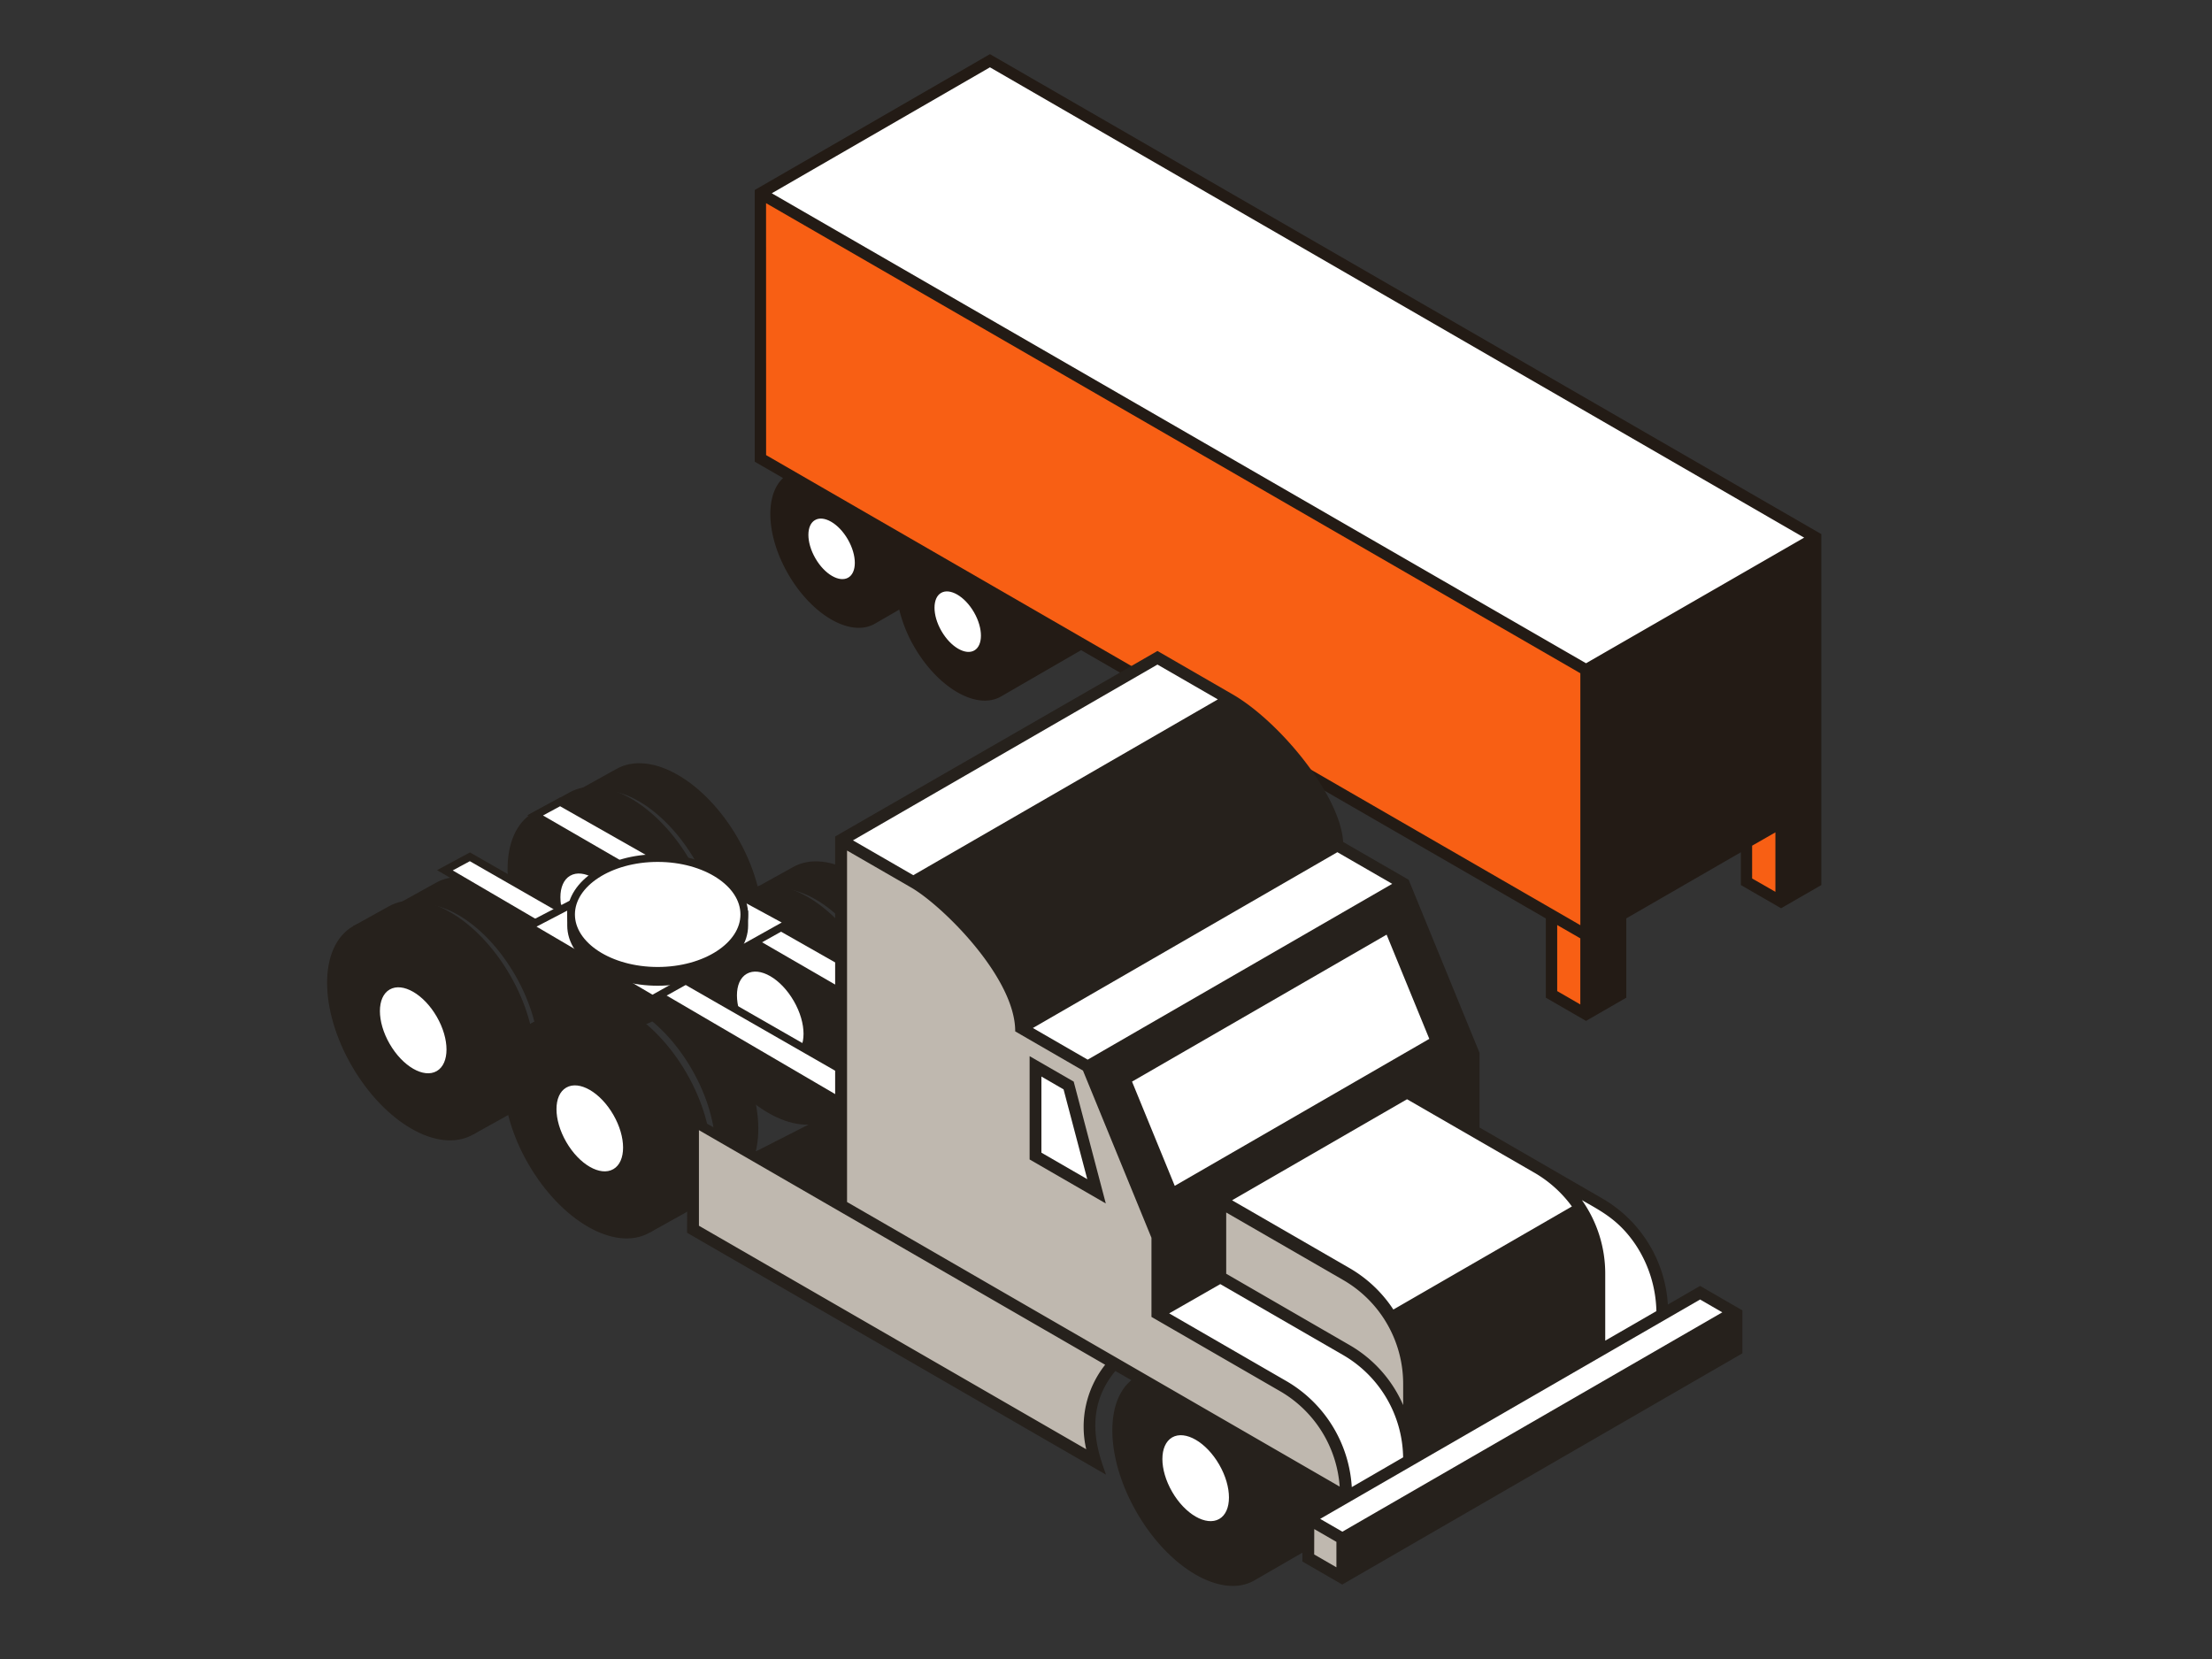 <svg id="Illustrations" xmlns="http://www.w3.org/2000/svg" viewBox="0 0 576 432"><rect x="0" y="0" width="576" height="432" fill="#333333" stroke="none"/><defs><style>.cls-1{fill:#231b15;}.cls-1,.cls-2,.cls-3{stroke:#231b15;stroke-width:0.5px;}.cls-1,.cls-2,.cls-3,.cls-4,.cls-6{stroke-miterlimit:10;}.cls-2,.cls-5,.cls-6{fill:#fff;}.cls-3{fill:#f85f14;}.cls-4,.cls-7{fill:#26211c;}.cls-4,.cls-6{stroke:#26211c;stroke-width:2px;}.cls-8{fill:#bfb8af;}</style></defs><path class="cls-1" d="M257.78,14.39l-61,35.23v70.46l7.56,4.36c-5,4.24-4.64,14.95,1.11,24.9,6.14,10.64,16.1,16.39,22.25,12.85l6.63-3.83a35.83,35.83,0,0,0,3.95,9.94c6.15,10.64,16.11,16.39,22.25,12.85l21-12.14,121.25,70v20.64l10.22,5.9,10.23-5.9V239l30.34-17.51v8.83l10.22,5.9,10.23-5.9v-91.1Z"/><path class="cls-2" d="M253.84,159.31c2.46,4.26,2.46,8.86,0,10.28s-6.44-.89-8.9-5.14-2.46-8.86,0-10.28S251.38,155.05,253.84,159.31Zm-41.74-24.1c-2.46,1.42-2.46,6,0,10.28s6.44,6.56,8.9,5.14,2.46-6,0-10.28S214.56,133.79,212.1,135.21ZM200.47,50.33,413,173,470.3,140,257.78,17.24Z"/><path class="cls-3" d="M405.24,258.22l6.52,3.77V244.2l-6.52-3.76Zm-206-139.57,212.53,122.7V175.17L199.23,52.47Zm263.32,97.66v16.35L456,228.9v-8.83Z"/><path class="cls-4" d="M181,312.92c8.37-4.83,8.37-20.5,0-35s-21.94-22.33-30.3-17.49l9.19-5.11c8.37-4.83,21.94,3,30.3,17.49s8.37,30.16,0,35Z"/><ellipse class="cls-4" cx="153.58" cy="293.83" rx="17.49" ry="30.3" transform="translate(-126.34 116.15) rotate(-30)"/><ellipse class="cls-5" cx="153.58" cy="293.83" rx="7.08" ry="12.26" transform="translate(-126.34 116.15) rotate(-30)"/><path class="cls-4" d="M168.73,320.07c8.37-4.83,8.37-20.49,0-35s-21.94-22.32-30.3-17.49l9.19-5.11c8.37-4.83,21.94,3,30.3,17.49s8.37,30.16,0,35Z"/><path class="cls-4" d="M135,288.4c8.37-4.83,8.37-20.5,0-35s-21.93-22.33-30.3-17.49l9.2-5.11c8.36-4.83,21.93,3,30.3,17.49s8.37,30.16,0,35Z"/><ellipse class="cls-4" cx="107.6" cy="268.29" rx="17.49" ry="30.3" transform="translate(-119.73 89.74) rotate(-30)"/><ellipse class="cls-5" cx="107.6" cy="268.29" rx="7.08" ry="12.26" transform="translate(-119.73 89.74) rotate(-30)"/><path class="cls-4" d="M122.75,294.53c8.37-4.83,8.37-20.5,0-35s-21.93-22.33-30.3-17.49l9.2-5.11c8.36-4.83,21.93,3,30.3,17.49s8.37,30.16,0,35Z"/><path class="cls-4" d="M228,284.31c8.36-4.83,8.36-20.49,0-35S206.05,227,197.68,231.83l9.2-5.11c8.37-4.83,21.93,3,30.3,17.5s8.37,30.15,0,35Z"/><ellipse class="cls-4" cx="200.57" cy="264.2" rx="17.49" ry="30.3" transform="translate(-105.23 135.68) rotate(-30)"/><ellipse class="cls-5" cx="200.57" cy="264.2" rx="7.08" ry="12.26" transform="translate(-105.23 135.68) rotate(-30)"/><path class="cls-4" d="M215.73,290.44c8.36-4.83,8.36-20.49,0-35S193.79,233.13,185.42,238l9.2-5.11c8.37-4.83,21.93,3,30.3,17.5s8.37,30.15,0,35Z"/><path class="cls-4" d="M182,258.77c8.37-4.83,8.37-20.49,0-35s-21.93-22.32-30.3-17.49l9.19-5.11c8.37-4.83,21.94,3,30.31,17.49s8.36,30.16,0,35Z"/><ellipse class="cls-4" cx="154.6" cy="238.66" rx="17.49" ry="30.3" transform="translate(-98.62 109.27) rotate(-30)"/><ellipse class="cls-5" cx="154.6" cy="238.66" rx="7.08" ry="12.26" transform="translate(-98.62 109.27) rotate(-30)"/><path class="cls-4" d="M169.75,264.9c8.37-4.83,8.37-20.49,0-35s-21.93-22.32-30.3-17.49l9.19-5.11c8.37-4.83,21.94,3,30.31,17.49s8.36,30.16,0,35Z"/><polygon class="cls-6" points="241.07 299.86 115.85 226.62 122.36 223.11 247.54 294.9 241.07 299.86"/><polygon class="cls-6" points="267.63 286.57 139.35 212.32 145.86 208.8 274.11 281.62 267.63 286.57"/><polygon class="cls-6" points="169.9 260.17 137.65 241.24 173.26 222.66 205.63 240.21 169.9 260.17"/><path class="cls-4" d="M193.81,238.11V241c0,8.1-10.09,14.68-22.55,14.68s-22.55-6.58-22.55-14.68v-3.61Z"/><ellipse class="cls-6" cx="171.26" cy="238.12" rx="22.55" ry="14.68"/><path class="cls-7" d="M442.7,334.85l-8.39,4.85v0a34.34,34.34,0,0,0-16.81-27.47l-32.23-18.63V274.16l-18.46-45.07-17.06-9.85c-.7-12.11-16.56-31.38-28.81-38.45h0L301.4,169.51l-18,10.37-65.93,37.94v93.45L179.09,289.8,178.9,321,288,384c-1.48-4.44-6.59-16.16,2.44-27l4.17,2.4c-7.05,5.77-6.58,20.62,1.39,34.43,8.46,14.66,22.18,22.58,30.65,17.7l12.49-7.22v2.3l10.38,6L453.72,352.4V341.22Z"/><path class="cls-8" d="M342.23,398.17,348,401.5v6.62l-5.79-3.34Zm-54.45-42.79a26,26,0,0,0-4.93,22L182,319.18V294.29Zm77.6,5v5.5a33.39,33.39,0,0,0-13.84-15.56L319.3,331.68V315.73l30.48,17.59A31.21,31.21,0,0,1,365.38,360.35ZM237.07,231c8.07,4.55,27.34,23.48,27.29,37.57L282,278.77l17.84,43.55v20.6l33.76,19.5a31.25,31.25,0,0,1,15.25,24.69L220.57,313V221.48Z"/><polygon class="cls-7" points="279.59 281.65 268.11 275.02 268.11 301.92 287.95 313.38 279.59 281.65"/><polygon class="cls-5" points="442.7 338.39 343.77 395.51 349.55 398.85 448.48 341.73 442.7 338.39"/><path class="cls-5" d="M320.83,312.55l30.48,17.6A34,34,0,0,1,362.83,341l46.49-26.84a31.8,31.8,0,0,0-10-8.92l-32.93-19Z"/><polygon class="cls-5" points="301.4 173.05 222.11 218.83 237.82 227.9 317.12 182.12 301.4 173.05"/><path class="cls-5" d="M418,349.1l13.32-7.69A32.56,32.56,0,0,0,426,324.26c-4.42-6.63-9.12-8.89-14.07-11.75A33.16,33.16,0,0,1,418,331.74Z"/><path class="cls-5" d="M305.22,374.3c-3.38,2-3.38,8.3,0,14.16s8.88,9,12.26,7.08,3.39-8.29,0-14.16S308.61,372.35,305.22,374.3Z"/><path class="cls-5" d="M365.37,379.49A31.35,31.35,0,0,0,350,353l-32.24-18.62L304.45,342l30.69,17.73A34.31,34.31,0,0,1,352,387.24Z"/><polygon class="cls-5" points="372.19 270.52 361.07 243.38 294.78 281.65 305.9 308.79 372.19 270.52"/><polygon class="cls-5" points="348.25 221.91 268.96 267.69 283.23 275.93 362.53 230.15 348.25 221.91"/><polygon class="cls-5" points="271.18 280.33 271.18 300.15 283.12 307.05 276.95 283.67 271.18 280.33"/><polygon class="cls-7" points="196.46 300.01 218.53 288.77 218.53 312.17 196.46 300.01"/></svg>